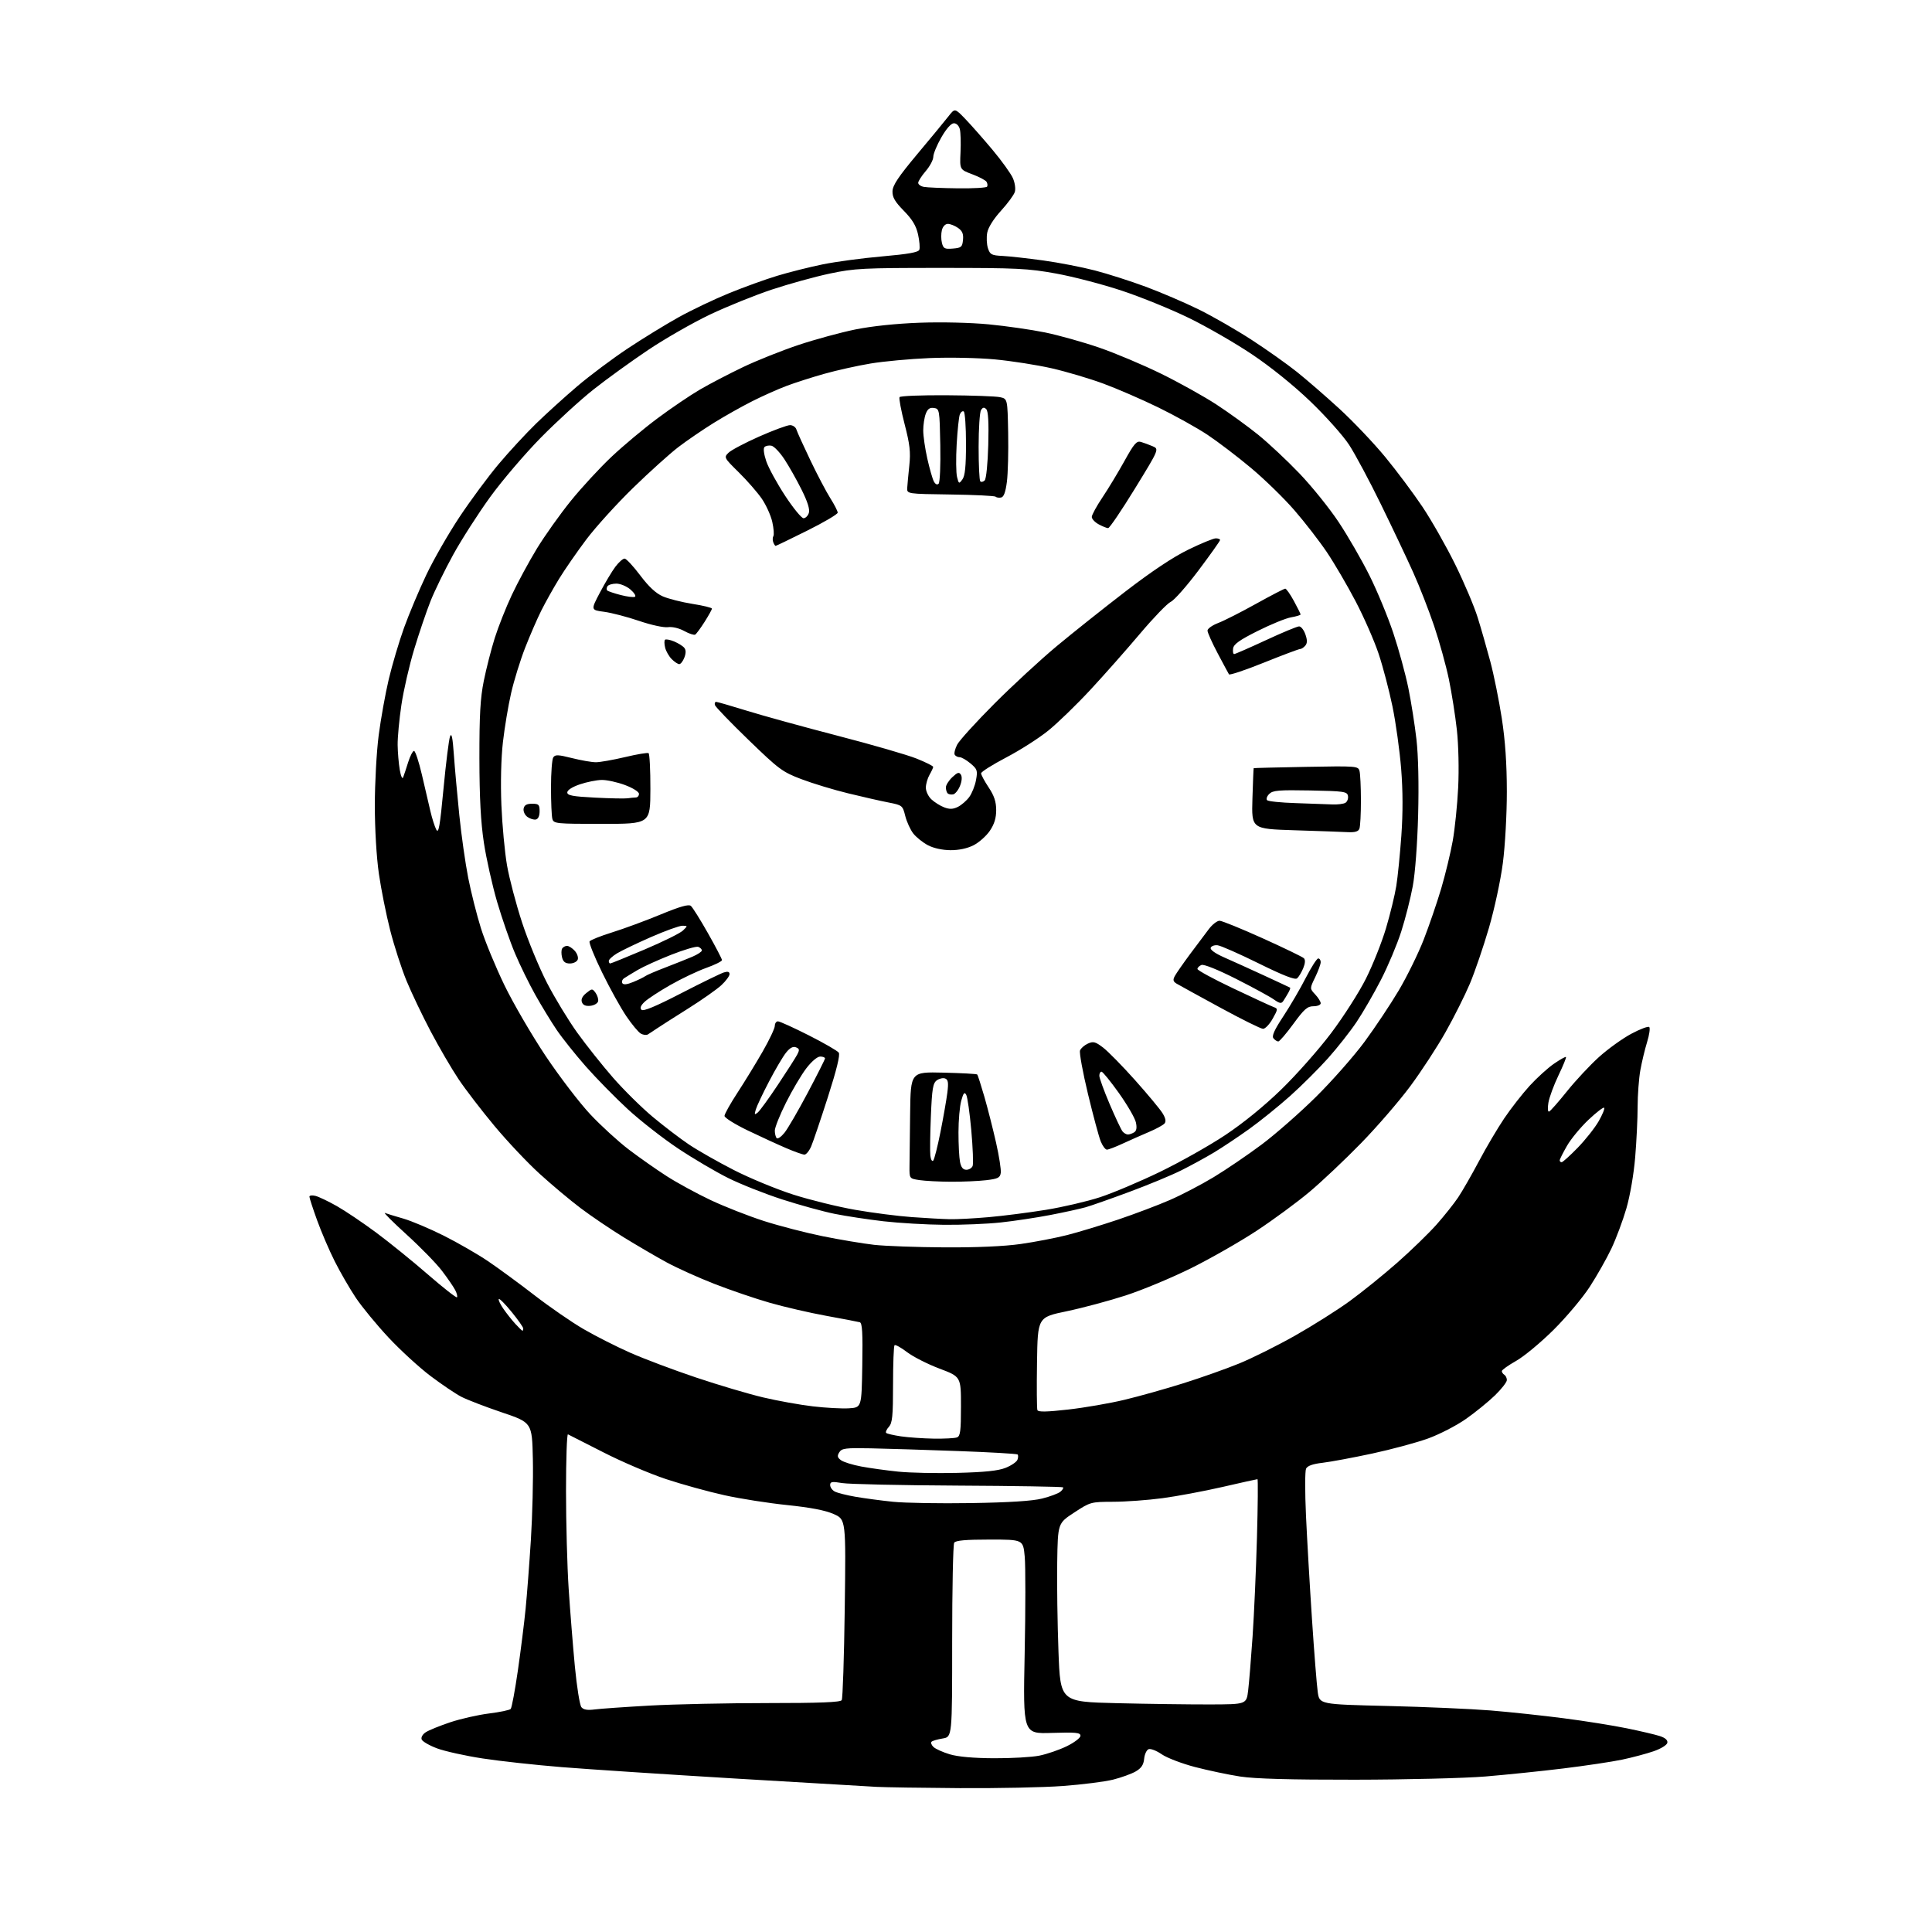 <?xml version="1.0" encoding="UTF-8" standalone="no"?>
<svg 
  version="1.1" 
  xmlns="http://www.w3.org/2000/svg" 
  xmlns:xlink="http://www.w3.org/1999/xlink" 
  xmlns:svg="http://www.w3.org/2000/svg"
  xmlns:rdf="http://www.w3.org/1999/02/22-rdf-syntax-ns#"
  xmlns:cc="http://creativecommons.org/ns#"
  xmlns:dc="http://purl.org/dc/elements/1.1/"
  viewBox="0 0 768 768"
  width="768"
  height="768"
>
<style>svg {background-color: white; }</style>"
<path stroke="none" fill="black" fill-rule="evenodd" d="M381.50,710.81C366.65,710.71 351.80,710.48 348.50,710.31C345.20,710.14 320.00,708.65 292.50,707.01C265.00,705.36 233.91,703.31 223.41,702.47C212.91,701.62 198.69,700.07 191.82,699.01C184.95,697.96 176.82,696.15 173.75,695.01C170.69,693.86 167.93,692.27 167.62,691.46C167.30,690.61 167.99,689.40 169.28,688.57C170.50,687.78 174.88,686.00 179.00,684.62C183.13,683.25 190.04,681.68 194.37,681.14C198.70,680.60 202.58,679.79 203.01,679.33C203.43,678.87 204.72,671.98 205.87,664.00C207.02,656.02 208.40,645.00 208.94,639.50C209.49,634.00 210.43,621.62 211.04,612.00C211.64,602.38 212.00,587.98 211.82,580.00C211.50,565.50 211.50,565.50 199.50,561.44C192.90,559.21 185.64,556.41 183.36,555.23C181.08,554.04 175.59,550.34 171.15,546.99C166.72,543.65 159.21,536.78 154.47,531.71C149.74,526.64 143.86,519.51 141.42,515.85C138.98,512.19 135.21,505.67 133.04,501.35C130.87,497.03 127.72,489.70 126.05,485.06C124.37,480.42 123.00,476.20 123.00,475.70C123.00,475.20 124.07,475.05 125.39,475.38C126.70,475.71 130.51,477.53 133.86,479.42C137.20,481.31 144.23,486.04 149.48,489.93C154.72,493.82 163.99,501.32 170.07,506.60C176.15,511.88 181.36,515.97 181.65,515.69C181.93,515.40 181.62,514.12 180.96,512.84C180.29,511.55 177.93,508.11 175.71,505.20C173.50,502.28 167.16,495.79 161.63,490.76C156.11,485.74 152.24,481.87 153.04,482.18C153.84,482.48 157.17,483.50 160.43,484.44C163.68,485.39 170.88,488.43 176.40,491.20C181.93,493.98 189.82,498.52 193.94,501.30C198.05,504.07 206.39,510.19 212.46,514.88C218.53,519.57 227.32,525.64 232.00,528.35C236.68,531.07 245.00,535.29 250.50,537.72C256.00,540.16 267.79,544.59 276.69,547.58C285.60,550.57 297.59,554.13 303.35,555.49C309.10,556.85 318.01,558.45 323.15,559.05C328.29,559.65 334.75,560.00 337.50,559.82C342.50,559.50 342.50,559.50 342.77,542.73C342.99,529.80 342.76,525.88 341.77,525.61C341.07,525.41 335.10,524.27 328.50,523.07C321.90,521.87 311.78,519.53 306.02,517.88C300.25,516.23 290.35,512.85 284.02,510.38C277.68,507.91 269.12,504.05 265.00,501.81C260.88,499.57 253.22,495.10 248.00,491.89C242.78,488.68 235.05,483.46 230.84,480.28C226.62,477.10 219.26,470.93 214.48,466.57C209.69,462.22 201.63,453.67 196.55,447.57C191.47,441.48 185.05,433.12 182.29,428.99C179.52,424.85 174.53,416.30 171.20,409.99C167.87,403.67 163.53,394.58 161.56,389.79C159.60,385.00 156.69,376.00 155.10,369.79C153.52,363.58 151.49,353.47 150.61,347.32C149.66,340.74 149.00,329.54 149.00,320.12C149.00,311.31 149.69,298.79 150.53,292.30C151.37,285.81 153.18,275.77 154.54,270.00C155.91,264.23 158.65,255.00 160.63,249.50C162.62,244.00 166.59,234.55 169.47,228.50C172.34,222.45 178.28,212.10 182.67,205.50C187.05,198.90 194.05,189.45 198.21,184.50C202.37,179.55 209.09,172.28 213.14,168.34C217.19,164.40 224.55,157.73 229.50,153.52C234.45,149.31 243.45,142.57 249.50,138.55C255.55,134.53 264.73,128.90 269.89,126.04C275.06,123.18 284.06,118.90 289.89,116.52C295.73,114.14 304.32,111.03 309.00,109.62C313.68,108.20 321.77,106.17 327.00,105.10C332.23,104.03 342.89,102.60 350.71,101.92C361.06,101.01 365.06,100.30 365.45,99.28C365.74,98.51 365.51,95.77 364.94,93.19C364.18,89.75 362.67,87.25 359.30,83.81C355.74,80.18 354.71,78.42 354.78,76.03C354.85,73.65 357.12,70.25 364.68,61.21C370.08,54.77 375.64,48.03 377.03,46.24C379.57,42.98 379.57,42.98 383.68,47.24C385.94,49.58 390.80,55.10 394.49,59.50C398.18,63.90 401.84,69.00 402.64,70.82C403.46,72.70 403.79,75.10 403.40,76.32C403.03,77.52 400.55,80.88 397.90,83.79C394.96,87.02 392.83,90.41 392.44,92.49C392.09,94.36 392.22,97.15 392.73,98.70C393.56,101.21 394.17,101.53 398.58,101.74C401.29,101.88 408.55,102.69 414.72,103.54C420.90,104.39 430.12,106.18 435.22,107.51C440.33,108.83 449.43,111.75 455.45,113.98C461.48,116.22 470.93,120.27 476.45,122.98C481.98,125.70 491.45,131.14 497.50,135.07C503.55,139.00 511.65,144.73 515.50,147.81C519.35,150.88 526.95,157.47 532.39,162.45C537.82,167.43 546.03,176.06 550.62,181.63C555.21,187.20 561.89,196.14 565.47,201.50C569.05,206.85 574.90,217.14 578.46,224.37C582.02,231.59 586.05,241.10 587.41,245.50C588.78,249.90 591.04,257.77 592.43,263.00C593.83,268.23 595.87,278.35 596.98,285.50C598.36,294.45 598.98,303.53 598.99,314.66C599.00,323.68 598.30,336.22 597.41,343.06C596.53,349.88 594.07,361.32 591.86,368.90C589.67,376.38 586.28,386.32 584.31,391.00C582.33,395.68 577.98,404.36 574.62,410.31C571.27,416.26 564.95,425.93 560.59,431.81C556.23,437.69 547.45,447.85 541.08,454.39C534.71,460.93 525.45,469.68 520.50,473.83C515.55,477.98 506.10,484.93 499.50,489.27C492.90,493.61 481.22,500.28 473.53,504.10C465.85,507.91 454.15,512.79 447.53,514.94C440.92,517.09 430.32,519.93 424.00,521.25C412.50,523.64 412.50,523.64 412.23,541.54C412.08,551.38 412.14,559.93 412.38,560.54C412.69,561.34 416.07,561.28 424.65,560.31C431.17,559.57 441.23,557.83 447.00,556.44C452.77,555.06 463.28,552.11 470.34,549.89C477.40,547.67 487.38,544.14 492.51,542.04C497.65,539.95 507.62,534.98 514.68,531.00C521.73,527.02 531.55,520.83 536.50,517.23C541.45,513.63 550.00,506.72 555.50,501.87C561.00,497.02 568.00,490.22 571.06,486.77C574.11,483.32 577.97,478.48 579.63,476.00C581.29,473.52 585.00,467.06 587.88,461.63C590.75,456.20 595.29,448.52 597.96,444.56C600.63,440.60 605.18,434.78 608.06,431.62C610.94,428.47 615.29,424.52 617.72,422.85C620.15,421.18 622.30,419.97 622.50,420.17C622.70,420.37 621.35,423.68 619.50,427.52C617.66,431.36 615.86,436.23 615.51,438.36C615.14,440.60 615.26,442.06 615.80,441.86C616.32,441.66 619.52,438.02 622.93,433.77C626.34,429.52 632.04,423.42 635.60,420.20C639.17,416.98 644.96,412.82 648.47,410.94C651.98,409.06 655.20,407.86 655.61,408.27C656.02,408.69 655.63,411.38 654.74,414.26C653.85,417.14 652.65,422.17 652.06,425.43C651.48,428.70 650.99,435.22 650.98,439.93C650.98,444.65 650.54,453.69 650.01,460.04C649.46,466.68 647.98,475.31 646.52,480.34C645.12,485.16 642.43,492.36 640.55,496.34C638.66,500.32 634.78,507.16 631.94,511.54C629.09,515.92 622.62,523.62 617.55,528.65C612.48,533.68 605.78,539.24 602.66,540.99C599.55,542.75 597.00,544.57 597.00,545.04C597.00,545.50 597.45,546.16 598.00,546.50C598.55,546.84 599.00,547.78 599.00,548.60C599.00,549.41 596.87,552.15 594.27,554.68C591.66,557.21 586.47,561.43 582.72,564.06C578.97,566.69 572.20,570.18 567.68,571.82C563.15,573.46 553.16,576.15 545.47,577.81C537.79,579.46 528.91,581.11 525.75,581.48C521.83,581.93 519.73,582.68 519.18,583.82C518.73,584.75 518.72,593.15 519.15,602.50C519.58,611.85 520.65,630.35 521.53,643.60C522.40,656.86 523.44,669.91 523.82,672.60C524.52,677.50 524.52,677.50 551.51,678.15C566.35,678.50 584.80,679.31 592.50,679.93C600.20,680.56 613.31,681.96 621.63,683.04C629.96,684.11 641.21,685.91 646.63,687.02C652.06,688.13 657.99,689.52 659.80,690.11C661.97,690.82 663.00,691.74 662.80,692.78C662.63,693.68 660.24,695.15 657.34,696.15C654.50,697.13 648.87,698.63 644.84,699.48C640.80,700.33 630.30,701.90 621.50,702.98C612.70,704.06 598.75,705.49 590.50,706.18C582.24,706.86 558.88,707.44 538.50,707.46C512.92,707.49 498.88,707.10 493.00,706.20C488.32,705.48 480.23,703.77 475.00,702.41C469.77,701.04 463.82,698.76 461.78,697.34C459.73,695.92 457.40,695.02 456.59,695.33C455.79,695.63 454.99,697.35 454.82,699.14C454.58,701.54 453.70,702.87 451.47,704.17C449.80,705.14 445.75,706.60 442.47,707.43C439.19,708.25 430.20,709.39 422.50,709.96C414.80,710.53 396.35,710.91 381.50,710.81zM395.08,698.93C402.00,698.97 410.13,698.50 413.14,697.90C416.16,697.29 421.07,695.61 424.06,694.15C427.05,692.69 429.50,690.83 429.50,690.00C429.50,688.73 427.73,688.56 418.09,688.86C406.67,689.23 406.67,689.23 407.32,657.36C407.68,639.84 407.69,622.46 407.34,618.75C406.71,612.00 406.71,612.00 393.41,612.00C383.88,612.00 379.89,612.35 379.31,613.25C378.86,613.94 378.50,631.59 378.50,652.48C378.50,690.46 378.50,690.46 374.74,691.07C372.67,691.41 370.67,691.99 370.30,692.37C369.92,692.74 370.27,693.68 371.06,694.44C371.85,695.21 374.75,696.52 377.50,697.35C380.74,698.33 386.93,698.89 395.08,698.93zM236.40,679.53C238.66,679.23 248.54,678.54 258.36,677.99C268.18,677.45 289.20,677.00 305.05,677.00C325.97,677.00 334.08,676.68 334.60,675.83C335.00,675.19 335.54,658.77 335.80,639.34C336.27,604.01 336.27,604.01 331.39,601.85C328.08,600.38 322.19,599.25 313.01,598.30C305.58,597.54 294.32,595.78 288.00,594.38C281.68,592.99 271.21,590.10 264.74,587.96C258.27,585.81 247.03,581.01 239.76,577.28C232.48,573.55 226.19,570.35 225.77,570.17C225.35,569.98 225.00,580.12 225.00,592.68C225.00,605.25 225.47,622.73 226.05,631.52C226.63,640.31 227.74,654.18 228.51,662.35C229.29,670.52 230.46,677.85 231.12,678.64C231.95,679.65 233.53,679.91 236.40,679.53zM481.00,677.54C495.49,677.50 495.49,677.50 496.16,672.00C496.53,668.98 497.32,659.32 497.92,650.54C498.52,641.77 499.30,624.10 499.66,611.29C500.02,598.48 500.11,588.00 499.86,588.00C499.60,588.00 493.36,589.38 485.99,591.08C478.62,592.77 467.84,594.79 462.04,595.56C456.24,596.33 447.45,596.97 442.50,596.98C433.61,597.01 433.42,597.06 427.00,601.27C420.50,605.52 420.50,605.52 420.26,621.01C420.12,629.53 420.35,645.50 420.76,656.50C421.50,676.50 421.50,676.50 444.00,677.04C456.38,677.34 473.02,677.56 481.00,677.54zM386.00,597.50C401.10,597.26 410.39,596.67 414.24,595.70C417.39,594.92 420.66,593.69 421.51,592.99C422.36,592.29 422.84,591.50 422.58,591.24C422.32,590.98 403.52,590.67 380.80,590.55C358.09,590.44 337.36,589.98 334.75,589.54C330.73,588.86 330.00,588.99 330.00,590.33C330.00,591.21 330.82,592.37 331.82,592.90C332.82,593.44 336.54,594.38 340.07,594.99C343.61,595.60 350.32,596.50 355.00,596.98C359.68,597.46 373.62,597.70 386.00,597.50zM380.59,585.49C391.48,585.22 396.82,584.66 399.76,583.48C402.01,582.58 404.12,581.14 404.45,580.28C404.78,579.42 404.81,578.47 404.51,578.18C404.22,577.89 393.52,577.27 380.74,576.81C367.96,576.34 352.38,575.86 346.13,575.73C336.09,575.53 334.63,575.71 333.63,577.31C332.73,578.75 332.86,579.39 334.30,580.45C335.29,581.19 338.89,582.31 342.30,582.95C345.71,583.59 352.32,584.51 357.00,584.99C361.68,585.48 372.29,585.70 380.59,585.49zM371.17,571.88C375.39,571.94 379.55,571.73 380.42,571.39C381.74,570.89 382.00,568.83 382.00,559.03C382.00,547.27 382.00,547.27 373.46,544.04C368.76,542.27 362.95,539.32 360.55,537.48C358.15,535.65 355.92,534.42 355.59,534.74C355.27,535.07 355.00,542.09 355.00,550.34C355.00,562.92 354.73,565.64 353.34,567.18C352.43,568.19 351.95,569.28 352.27,569.61C352.60,569.93 355.26,570.55 358.18,570.98C361.11,571.40 366.95,571.81 371.17,571.88zM207.69,529.00C207.86,529.00 208.00,528.59 208.00,528.09C208.00,527.59 205.93,524.64 203.39,521.53C200.86,518.42 198.56,516.10 198.29,516.38C198.01,516.66 198.80,518.37 200.05,520.19C201.30,522.01 203.46,524.74 204.85,526.25C206.24,527.76 207.51,529.00 207.69,529.00zM375.50,495.85C388.24,495.92 399.21,495.44 405.72,494.51C411.34,493.71 419.67,492.11 424.22,490.95C428.77,489.79 437.90,487.01 444.50,484.79C451.10,482.56 460.32,479.08 465.00,477.04C469.68,475.01 477.55,470.90 482.50,467.91C487.45,464.91 496.00,459.10 501.50,454.99C507.00,450.88 516.73,442.34 523.13,436.01C529.53,429.68 538.22,419.82 542.45,414.09C546.67,408.36 552.80,399.16 556.07,393.64C559.33,388.12 563.77,379.08 565.93,373.55C568.08,368.02 571.22,358.87 572.90,353.21C574.57,347.55 576.64,339.00 577.49,334.21C578.34,329.42 579.31,319.88 579.65,313.00C580.00,305.82 579.78,296.10 579.13,290.17C578.50,284.49 577.07,275.41 575.95,269.98C574.82,264.56 572.18,255.03 570.08,248.81C567.98,242.59 564.23,233.00 561.75,227.50C559.28,222.00 553.52,209.85 548.95,200.50C544.39,191.15 538.68,180.49 536.28,176.81C533.87,173.13 526.95,165.38 520.89,159.57C514.16,153.12 505.14,145.85 497.69,140.86C490.99,136.36 479.74,129.88 472.69,126.44C465.65,123.00 453.67,118.12 446.08,115.60C438.49,113.07 426.71,109.99 419.89,108.75C408.64,106.71 404.42,106.50 374.00,106.50C343.08,106.50 339.68,106.67 329.85,108.75C323.99,109.99 313.64,112.85 306.85,115.10C300.06,117.36 288.96,121.84 282.19,125.06C275.42,128.29 264.39,134.60 257.69,139.09C250.98,143.59 241.22,150.64 236.00,154.77C230.78,158.90 221.32,167.54 215.00,173.96C208.68,180.39 199.61,191.01 194.85,197.57C190.10,204.13 183.48,214.45 180.15,220.50C176.82,226.55 172.76,234.88 171.12,239.00C169.49,243.12 166.57,251.72 164.64,258.10C162.71,264.48 160.42,274.44 159.56,280.23C158.70,286.02 158.03,293.17 158.07,296.13C158.11,299.08 158.49,303.52 158.91,306.00C159.34,308.55 159.93,309.85 160.26,309.00C160.58,308.18 161.48,305.48 162.25,303.00C163.03,300.52 164.08,298.50 164.58,298.50C165.09,298.50 166.50,302.77 167.72,308.00C168.93,313.23 170.46,319.75 171.10,322.50C171.74,325.25 172.78,328.51 173.40,329.74C174.35,331.59 174.86,328.74 176.30,313.51C177.26,303.36 178.43,294.02 178.89,292.77C179.51,291.13 179.93,293.12 180.42,300.00C180.79,305.23 181.76,316.02 182.58,324.00C183.39,331.98 184.99,343.23 186.13,349.00C187.27,354.77 189.54,363.77 191.18,369.00C192.82,374.23 197.02,384.40 200.51,391.61C204.00,398.81 211.37,411.47 216.88,419.73C222.40,427.98 230.41,438.45 234.67,442.99C238.94,447.53 245.82,453.82 249.97,456.97C254.11,460.12 260.88,464.87 265.00,467.52C269.12,470.17 277.00,474.46 282.50,477.06C288.00,479.65 297.52,483.39 303.65,485.36C309.79,487.33 320.36,490.07 327.15,491.44C333.94,492.81 343.10,494.34 347.50,494.84C351.90,495.33 364.50,495.79 375.50,495.85zM375.29,486.88C368.26,486.82 357.44,486.19 351.26,485.48C345.07,484.77 336.30,483.43 331.76,482.52C327.22,481.60 317.88,479.03 311.00,476.81C304.12,474.59 294.45,470.76 289.50,468.30C284.55,465.85 275.55,460.54 269.50,456.51C263.45,452.47 254.45,445.44 249.50,440.87C244.55,436.31 237.08,428.69 232.89,423.94C228.71,419.19 223.49,412.65 221.29,409.40C219.09,406.16 215.28,399.90 212.81,395.50C210.34,391.10 206.70,383.68 204.73,379.00C202.75,374.32 199.55,365.10 197.61,358.50C195.68,351.90 193.31,341.32 192.35,335.00C191.11,326.78 190.60,317.22 190.57,301.50C190.55,284.25 190.92,277.58 192.32,270.63C193.31,265.75 195.26,258.10 196.67,253.63C198.08,249.16 201.13,241.45 203.46,236.50C205.78,231.55 210.26,223.28 213.40,218.11C216.55,212.95 222.63,204.40 226.91,199.11C231.20,193.81 238.48,185.92 243.10,181.57C247.72,177.21 255.91,170.36 261.31,166.34C266.70,162.31 274.31,157.15 278.22,154.87C282.13,152.59 289.86,148.56 295.41,145.91C300.96,143.26 310.90,139.30 317.50,137.10C324.10,134.90 334.23,132.15 340.00,130.97C346.49,129.65 356.23,128.63 365.50,128.29C374.14,127.97 385.80,128.24 393.00,128.93C399.88,129.59 409.96,131.04 415.41,132.15C420.86,133.27 430.53,135.98 436.91,138.17C443.28,140.36 454.35,145.02 461.50,148.53C468.65,152.03 478.55,157.55 483.50,160.77C488.45,164.00 495.91,169.40 500.07,172.76C504.24,176.13 511.66,183.08 516.57,188.22C521.48,193.35 528.48,202.04 532.13,207.53C535.77,213.01 541.27,222.52 544.34,228.67C547.42,234.81 551.70,245.16 553.87,251.67C556.04,258.17 558.72,268.00 559.84,273.50C560.96,279.00 562.41,288.18 563.06,293.91C563.80,300.35 564.05,311.78 563.73,323.91C563.43,335.36 562.55,347.14 561.60,352.26C560.71,357.08 558.65,365.20 557.01,370.31C555.37,375.43 551.75,384.06 548.95,389.49C546.16,394.92 541.80,402.46 539.27,406.24C536.73,410.03 531.61,416.53 527.89,420.69C524.17,424.85 517.39,431.60 512.82,435.69C508.24,439.78 500.90,445.70 496.50,448.85C492.10,452.00 485.80,456.20 482.50,458.18C479.20,460.16 473.35,463.35 469.50,465.27C465.65,467.19 456.43,471.02 449.00,473.77C441.57,476.53 433.70,479.30 431.50,479.92C429.30,480.54 423.00,481.92 417.50,482.98C412.00,484.04 403.13,485.38 397.79,485.95C392.45,486.53 382.32,486.95 375.29,486.88zM377.50,484.65C380.25,484.72 387.23,484.35 393.00,483.84C398.77,483.34 409.01,482.02 415.75,480.93C422.48,479.84 432.16,477.58 437.25,475.92C442.34,474.26 453.02,469.74 461.00,465.89C468.97,462.04 480.67,455.45 487.00,451.25C494.22,446.45 502.54,439.68 509.36,433.05C515.34,427.25 524.24,417.19 529.14,410.69C534.03,404.20 540.27,394.45 542.98,389.03C545.70,383.61 549.30,374.58 550.97,368.95C552.64,363.32 554.48,355.77 555.05,352.17C555.63,348.58 556.53,339.57 557.06,332.15C557.70,323.15 557.68,314.33 556.98,305.59C556.40,298.39 554.86,287.27 553.54,280.87C552.22,274.47 549.74,265.02 548.02,259.87C546.30,254.72 542.18,245.32 538.86,239.00C535.55,232.68 530.41,223.90 527.45,219.50C524.48,215.10 518.69,207.61 514.56,202.85C510.44,198.09 502.67,190.51 497.28,186.01C491.90,181.50 484.12,175.58 480.00,172.84C475.88,170.10 467.10,165.22 460.50,161.99C453.90,158.77 444.00,154.48 438.51,152.46C433.01,150.44 423.79,147.71 418.01,146.39C412.23,145.08 402.10,143.49 395.50,142.87C388.77,142.24 377.35,142.01 369.50,142.34C361.80,142.66 351.26,143.64 346.09,144.50C340.91,145.36 332.67,147.19 327.77,148.57C322.87,149.94 316.08,152.12 312.68,153.40C309.28,154.68 303.15,157.41 299.05,159.48C294.95,161.54 288.06,165.42 283.74,168.10C279.41,170.79 273.09,175.10 269.69,177.70C266.28,180.30 258.17,187.61 251.65,193.96C245.13,200.31 236.75,209.55 233.03,214.50C229.31,219.45 224.42,226.52 222.16,230.22C219.91,233.91 216.76,239.54 215.17,242.72C213.57,245.90 210.69,252.55 208.75,257.50C206.82,262.45 204.31,270.55 203.18,275.50C202.04,280.45 200.58,289.23 199.92,295.00C199.19,301.38 198.95,311.18 199.31,320.00C199.64,327.98 200.64,338.77 201.55,344.00C202.46,349.23 205.15,359.43 207.52,366.67C209.89,373.91 214.35,384.71 217.42,390.67C220.49,396.63 225.91,405.55 229.46,410.50C233.02,415.45 239.43,423.51 243.70,428.40C247.98,433.30 255.08,440.31 259.49,443.99C263.90,447.67 270.37,452.61 273.87,454.96C277.38,457.32 285.42,461.89 291.74,465.12C298.05,468.35 308.68,472.74 315.36,474.88C322.04,477.01 333.13,479.74 340.00,480.93C346.88,482.13 357.00,483.43 362.50,483.82C368.00,484.22 374.75,484.59 377.50,484.65zM378.00,469.76C373.32,469.74 367.70,469.44 365.50,469.11C361.50,468.50 361.50,468.50 361.54,463.75C361.56,461.14 361.68,451.59 361.79,442.54C362.00,426.08 362.00,426.08 375.01,426.39C382.17,426.56 388.22,426.89 388.45,427.12C388.69,427.35 389.97,431.36 391.32,436.02C392.66,440.68 394.74,448.87 395.95,454.22C397.16,459.56 398.00,464.96 397.82,466.22C397.55,468.18 396.73,468.59 392.00,469.15C388.98,469.51 382.68,469.78 378.00,469.76zM384.16,465.00C385.20,465.00 386.32,464.32 386.64,463.48C386.97,462.65 386.72,456.30 386.11,449.38C385.49,442.46 384.58,436.08 384.09,435.20C383.39,433.95 382.96,434.46 382.11,437.55C381.50,439.72 381.01,445.38 381.01,450.12C381.00,454.87 381.28,460.16 381.62,461.88C382.06,464.06 382.82,465.00 384.16,465.00zM370.96,461.37C371.41,460.89 372.71,455.77 373.85,450.00C375.00,444.23 376.22,437.20 376.58,434.40C377.09,430.35 376.91,429.18 375.71,428.72C374.87,428.40 373.38,428.73 372.38,429.46C370.85,430.58 370.49,432.78 370.04,443.64C369.74,450.71 369.65,457.79 369.83,459.37C370.01,460.95 370.52,461.85 370.96,461.37zM620.78,462.00C621.21,462.00 624.08,459.41 627.16,456.25C630.23,453.09 633.99,448.34 635.50,445.70C637.01,443.07 637.99,440.66 637.68,440.34C637.37,440.03 634.56,442.19 631.44,445.14C628.32,448.09 624.47,452.75 622.89,455.50C621.31,458.25 620.01,460.84 620.01,461.25C620.00,461.66 620.35,462.00 620.78,462.00zM319.77,458.98C319.07,458.97 315.80,457.81 312.50,456.39C309.20,454.98 302.34,451.83 297.25,449.38C292.16,446.93 288.00,444.33 288.00,443.59C288.00,442.86 290.32,438.71 293.15,434.38C295.98,430.05 300.48,422.69 303.15,418.04C305.82,413.39 308.00,408.78 308.00,407.79C308.00,406.81 308.56,406.00 309.25,406.00C309.94,406.00 315.45,408.50 321.50,411.56C327.55,414.62 332.91,417.72 333.42,418.44C334.03,419.31 332.57,425.27 329.09,436.13C326.20,445.13 323.21,453.96 322.44,455.75C321.66,457.54 320.46,458.99 319.77,458.98zM440.01,457.00C439.40,457.00 438.30,455.54 437.57,453.75C436.84,451.96 434.55,443.45 432.48,434.84C430.41,426.23 428.99,418.46 429.33,417.58C429.67,416.70 431.07,415.47 432.44,414.85C434.59,413.87 435.42,414.08 438.50,416.43C440.46,417.93 446.16,423.73 451.16,429.33C456.15,434.92 461.07,440.83 462.08,442.45C463.34,444.46 463.60,445.77 462.93,446.59C462.38,447.24 459.59,448.77 456.72,449.98C453.85,451.19 449.17,453.27 446.31,454.59C443.46,455.92 440.62,457.00 440.01,457.00zM311.83,450.31C313.12,448.73 317.26,441.60 321.04,434.47C324.82,427.33 327.93,421.16 327.95,420.75C327.98,420.34 327.12,420.00 326.05,420.00C324.89,420.00 322.62,421.93 320.50,424.70C318.53,427.29 314.90,433.41 312.45,438.31C310.00,443.20 308.00,448.21 308.00,449.43C308.00,450.66 308.34,452.01 308.75,452.43C309.16,452.85 310.55,451.90 311.83,450.31zM448.37,450.98C448.99,450.98 450.11,450.58 450.86,450.11C451.79,449.52 452.00,448.28 451.53,446.15C451.16,444.44 448.12,439.21 444.79,434.52C441.45,429.84 438.34,426.00 437.86,426.00C437.39,426.00 437.00,426.73 437.00,427.63C437.00,428.52 438.85,433.59 441.10,438.88C443.36,444.17 445.66,449.06 446.22,449.75C446.78,450.44 447.75,450.99 448.37,450.98zM301.23,442.23C302.06,441.53 305.66,436.59 309.22,431.23C312.79,425.88 316.24,420.48 316.89,419.24C317.90,417.33 317.81,416.87 316.38,416.32C315.22,415.87 313.97,416.55 312.45,418.46C311.22,420.00 308.19,425.14 305.72,429.88C303.24,434.62 300.88,439.62 300.46,440.99C299.81,443.14 299.92,443.31 301.23,442.23zM508.14,414.00C507.65,414.00 506.78,413.44 506.22,412.75C505.48,411.85 506.56,409.43 510.14,404.00C512.86,399.88 516.87,393.01 519.05,388.75C521.24,384.49 523.47,381.00 524.01,381.00C524.56,381.00 525.00,381.66 525.00,382.47C525.00,383.28 524.01,385.98 522.81,388.46C520.62,392.96 520.62,392.96 522.81,395.30C524.01,396.58 525.00,398.16 525.00,398.81C525.00,399.47 523.71,400.00 522.12,400.00C519.71,400.00 518.41,401.14 514.14,407.00C511.33,410.85 508.63,414.00 508.14,414.00zM257.48,411.23C256.92,411.56 255.68,411.40 254.73,410.87C253.79,410.34 251.19,407.23 248.97,403.95C246.74,400.67 242.41,392.86 239.35,386.58C236.28,380.31 234.04,374.74 234.37,374.21C234.70,373.68 238.74,372.07 243.35,370.63C247.95,369.20 256.60,366.01 262.55,363.55C270.29,360.35 273.74,359.37 274.62,360.10C275.31,360.67 278.37,365.56 281.43,370.97C284.49,376.37 287.00,381.19 287.00,381.66C287.00,382.13 284.16,383.54 280.68,384.78C277.21,386.03 270.81,389.07 266.47,391.55C262.13,394.02 257.55,397.02 256.28,398.21C254.69,399.70 254.30,400.70 255.01,401.41C255.72,402.12 260.63,400.07 270.77,394.84C278.87,390.67 286.51,386.94 287.75,386.56C289.33,386.07 290.00,386.28 290.00,387.24C290.00,387.99 288.54,389.97 286.75,391.63C284.96,393.29 279.00,397.48 273.50,400.94C268.00,404.39 262.38,407.99 261.00,408.92C259.62,409.86 258.04,410.90 257.48,411.23zM502.07,408.97C501.20,408.96 493.52,405.15 485.00,400.51C476.48,395.88 468.70,391.60 467.73,391.02C466.33,390.18 466.18,389.54 467.00,388.00C467.58,386.92 470.31,383.00 473.07,379.27C475.84,375.55 479.22,371.04 480.59,369.25C481.96,367.46 483.85,366.01 484.79,366.01C485.73,366.02 493.44,369.15 501.92,372.98C510.40,376.81 517.78,380.38 518.31,380.91C518.95,381.55 518.85,382.95 518.04,384.91C517.35,386.57 516.25,388.38 515.60,388.92C514.77,389.60 510.10,387.78 500.36,382.97C492.63,379.15 485.27,375.91 484.01,375.76C482.75,375.62 481.52,376.07 481.27,376.77C481.00,377.54 483.08,379.02 486.66,380.60C489.87,382.01 497.00,385.24 502.50,387.78C508.00,390.32 512.65,392.49 512.83,392.61C513.01,392.73 512.69,393.65 512.11,394.66C511.54,395.67 510.65,397.13 510.14,397.89C509.36,399.05 508.72,398.94 506.35,397.28C504.78,396.17 498.04,392.50 491.36,389.12C484.13,385.46 478.57,383.23 477.61,383.59C476.73,383.94 476.00,384.65 476.00,385.18C476.00,385.71 482.41,389.19 490.25,392.91C498.09,396.63 505.32,399.97 506.32,400.33C508.04,400.95 508.01,401.21 505.88,404.99C504.64,407.20 502.93,408.99 502.07,408.97zM234.74,399.82C232.86,400.03 231.78,399.59 231.33,398.41C230.89,397.26 231.46,396.05 233.04,394.77C235.32,392.92 235.46,392.91 236.74,394.65C237.46,395.65 237.93,397.15 237.77,397.98C237.61,398.82 236.25,399.64 234.74,399.82zM251.77,390.34C253.82,389.49 255.95,388.45 256.50,388.03C257.05,387.61 260.65,386.06 264.50,384.59C268.35,383.11 273.19,381.18 275.25,380.30C277.31,379.42 279.00,378.30 279.00,377.82C279.00,377.33 278.36,376.69 277.57,376.39C276.79,376.09 271.95,377.50 266.82,379.53C261.69,381.55 255.70,384.27 253.50,385.57C251.30,386.87 248.88,388.35 248.12,388.85C247.36,389.36 247.04,390.25 247.39,390.83C247.83,391.54 249.26,391.38 251.77,390.34zM226.55,383.00C224.72,383.00 223.87,382.34 223.42,380.56C223.09,379.21 223.11,377.64 223.46,377.06C223.82,376.48 224.70,376.00 225.40,376.00C226.11,376.00 227.49,376.88 228.47,377.96C229.44,379.04 229.98,380.62 229.65,381.46C229.33,382.31 227.93,383.00 226.55,383.00zM242.56,383.00C242.87,383.00 249.06,380.48 256.31,377.41C263.56,374.33 270.39,370.96 271.47,369.91C273.43,368.01 273.43,368.00 271.24,368.00C270.03,368.00 264.42,370.03 258.77,372.50C253.12,374.98 247.04,377.90 245.25,378.99C243.46,380.08 242.00,381.43 242.00,381.99C242.00,382.54 242.25,383.00 242.56,383.00zM377.79,337.96C374.57,337.93 371.07,337.16 368.84,335.98C366.83,334.91 364.23,332.83 363.06,331.35C361.90,329.87 360.46,326.73 359.86,324.38C358.81,320.18 358.69,320.08 353.14,318.99C350.04,318.39 342.82,316.75 337.10,315.35C331.37,313.96 323.05,311.43 318.60,309.74C311.01,306.86 309.68,305.87 297.50,294.08C290.35,287.16 284.35,280.94 284.18,280.25C284.00,279.56 284.22,279.00 284.68,279.00C285.13,279.00 290.68,280.61 297.00,282.56C303.32,284.52 319.56,288.99 333.08,292.50C346.60,296.00 360.66,300.07 364.33,301.54C368.00,303.01 370.98,304.50 370.96,304.86C370.95,305.21 370.29,306.62 369.50,308.00C368.71,309.38 368.05,311.66 368.04,313.08C368.02,314.49 369.01,316.60 370.25,317.76C371.49,318.92 373.78,320.35 375.34,320.94C377.46,321.75 378.84,321.70 380.75,320.76C382.16,320.07 384.20,318.31 385.27,316.86C386.35,315.41 387.57,312.36 387.98,310.09C388.68,306.31 388.49,305.75 385.79,303.48C384.17,302.12 382.23,301.00 381.48,301.00C380.73,301.00 379.85,300.56 379.52,300.03C379.19,299.50 379.63,297.69 380.49,296.01C381.36,294.34 388.01,287.01 395.28,279.73C402.55,272.45 413.68,262.18 420.00,256.91C426.32,251.64 438.64,241.85 447.36,235.14C457.80,227.11 466.36,221.41 472.41,218.47C477.46,216.01 482.36,214.00 483.30,214.00C484.23,214.00 485.00,214.30 485.00,214.66C485.00,215.03 481.15,220.45 476.45,226.71C471.75,232.97 466.78,238.60 465.41,239.22C464.05,239.84 458.56,245.53 453.21,251.86C447.87,258.19 439.00,268.22 433.50,274.15C428.00,280.08 420.46,287.39 416.74,290.40C413.03,293.41 405.49,298.23 399.99,301.10C394.50,303.98 390.00,306.82 390.00,307.41C390.01,308.01 391.35,310.52 393.00,313.00C395.21,316.33 395.99,318.68 396.00,322.02C396.00,325.21 395.26,327.63 393.47,330.26C392.07,332.32 389.17,334.90 387.01,336.00C384.49,337.28 381.18,337.98 377.79,337.96zM535.64,330.79C533.36,330.67 523.85,330.33 514.50,330.04C497.50,329.50 497.50,329.50 497.86,317.50C498.06,310.90 498.28,305.44 498.36,305.36C498.44,305.28 507.81,305.05 519.19,304.84C539.27,304.47 539.90,304.52 540.43,306.48C540.73,307.59 540.98,312.85 540.99,318.17C540.99,323.49 540.73,328.55 540.39,329.42C539.95,330.56 538.64,330.94 535.64,330.79zM239.30,327.50C220.95,327.50 220.08,327.41 219.57,325.50C219.27,324.40 219.03,318.77 219.03,313.00C219.03,307.23 219.43,301.87 219.92,301.10C220.67,299.92 221.78,299.95 227.36,301.35C230.96,302.26 235.25,303.00 236.88,303.00C238.51,303.00 243.71,302.08 248.45,300.96C253.18,299.83 257.39,299.13 257.81,299.39C258.23,299.64 258.56,306.08 258.54,313.68C258.50,327.50 258.50,327.50 239.30,327.50zM212.98,325.77C212.15,325.93 210.63,325.45 209.62,324.71C208.60,323.97 207.95,322.50 208.15,321.43C208.42,320.04 209.36,319.50 211.51,319.50C214.16,319.50 214.50,319.84 214.50,322.49C214.50,324.36 213.94,325.58 212.98,325.77zM529.50,319.77C531.70,319.88 534.11,319.58 534.85,319.11C535.59,318.64 536.03,317.41 535.84,316.38C535.51,314.66 534.25,314.48 520.84,314.22C508.28,313.99 505.96,314.18 504.53,315.61C503.62,316.52 503.24,317.64 503.70,318.10C504.15,318.55 509.24,319.07 515.01,319.25C520.78,319.43 527.30,319.67 529.50,319.77zM249.50,317.33C250.60,317.17 252.06,317.02 252.75,317.01C253.44,317.01 254.00,316.36 254.00,315.57C254.00,314.76 251.63,313.26 248.46,312.07C245.42,310.93 241.25,310.02 239.21,310.04C237.17,310.07 233.25,310.86 230.50,311.79C227.48,312.82 225.50,314.09 225.50,315.00C225.50,316.21 227.64,316.61 236.50,317.07C242.55,317.38 248.40,317.50 249.50,317.33zM378.88,315.78C378.07,315.94 377.09,315.75 376.70,315.37C376.32,314.98 376.00,313.92 376.00,313.01C376.00,312.10 377.15,310.27 378.55,308.95C380.64,306.99 381.26,306.81 381.98,307.97C382.51,308.82 382.36,310.59 381.60,312.44C380.92,314.12 379.69,315.63 378.88,315.78zM502.43,263.40C495.04,266.38 488.79,268.47 488.54,268.06C488.29,267.65 486.26,263.89 484.04,259.69C481.82,255.50 480.00,251.44 480.00,250.67C480.00,249.90 481.91,248.54 484.25,247.65C486.59,246.76 493.37,243.32 499.31,240.01C505.26,236.71 510.48,234.00 510.90,234.00C511.33,234.00 512.88,236.20 514.34,238.89C515.80,241.57 517.00,243.99 517.00,244.26C517.00,244.53 515.31,245.03 513.25,245.39C511.19,245.74 505.23,248.17 500.00,250.79C492.74,254.42 490.42,256.07 490.18,257.77C490.00,259.00 490.19,260.00 490.60,260.00C491.00,260.00 496.66,257.52 503.18,254.50C509.69,251.47 515.64,249.00 516.41,249.00C517.18,249.00 518.30,250.42 518.90,252.15C519.71,254.45 519.70,255.66 518.88,256.65C518.26,257.39 517.33,258.00 516.80,258.00C516.28,258.00 509.81,260.43 502.43,263.40zM270.02,264.00C269.46,264.00 268.11,263.11 267.03,262.03C265.94,260.94 264.76,258.89 264.41,257.48C264.05,256.06 264.02,254.64 264.35,254.32C264.67,254.00 266.29,254.29 267.93,254.97C269.58,255.66 271.41,256.79 271.99,257.49C272.71,258.35 272.72,259.60 272.05,261.38C271.50,262.82 270.59,264.00 270.02,264.00zM276.35,252.27C275.88,252.54 273.93,251.90 272.00,250.84C269.94,249.70 267.28,249.07 265.52,249.31C263.85,249.54 258.82,248.45 254.02,246.81C249.34,245.22 243.10,243.59 240.16,243.20C234.82,242.50 234.82,242.50 238.51,235.50C240.54,231.65 243.30,227.04 244.65,225.25C246.00,223.46 247.64,222.02 248.30,222.05C248.96,222.07 251.74,225.07 254.48,228.70C257.89,233.23 260.73,235.87 263.48,237.07C265.69,238.03 270.99,239.37 275.25,240.05C279.51,240.72 283.00,241.57 283.00,241.94C283.00,242.31 281.69,244.67 280.10,247.18C278.50,249.70 276.81,251.99 276.35,252.27zM252.41,237.22C252.92,236.92 252.10,235.63 250.61,234.34C249.11,233.05 246.59,232.00 245.00,232.00C243.42,232.00 241.82,232.48 241.46,233.07C241.10,233.65 241.06,234.40 241.38,234.72C241.70,235.04 244.11,235.85 246.73,236.53C249.36,237.21 251.91,237.52 252.41,237.22zM308.32,217.00C308.11,217.00 307.69,216.35 307.38,215.55C307.07,214.75 307.10,213.65 307.43,213.11C307.76,212.57 307.57,210.03 306.99,207.45C306.41,204.88 304.53,200.73 302.81,198.22C301.08,195.72 296.98,191.01 293.68,187.77C287.79,181.97 287.72,181.83 289.59,179.98C290.64,178.94 296.12,176.04 301.77,173.54C307.42,171.04 312.95,169.00 314.05,169.00C315.16,169.00 316.30,169.79 316.59,170.75C316.88,171.71 319.38,177.22 322.15,183.00C324.91,188.78 328.49,195.56 330.09,198.09C331.69,200.61 333.00,203.18 333.00,203.79C333.00,204.40 327.53,207.63 320.85,210.95C314.17,214.28 308.53,217.00 308.32,217.00zM440.50,209.94C439.95,209.93 438.26,209.25 436.75,208.43C435.24,207.61 434.00,206.29 434.00,205.49C434.00,204.70 435.91,201.19 438.25,197.71C440.59,194.22 444.52,187.70 447.00,183.23C450.77,176.40 451.82,175.18 453.50,175.66C454.60,175.99 456.69,176.75 458.15,177.37C460.81,178.50 460.81,178.50 451.15,194.23C445.84,202.88 441.05,209.95 440.50,209.94zM319.41,206.00C320.21,206.00 321.17,205.05 321.53,203.90C321.98,202.48 321.04,199.46 318.64,194.65C316.68,190.72 313.60,185.26 311.78,182.51C309.97,179.77 307.66,177.36 306.64,177.17C305.62,176.97 304.38,177.22 303.89,177.71C303.36,178.24 303.65,180.55 304.61,183.38C305.51,186.00 308.87,192.16 312.10,197.07C315.32,201.98 318.62,206.00 319.41,206.00zM397.95,197.77C397.10,197.94 396.12,197.79 395.77,197.44C395.43,197.10 387.35,196.70 377.82,196.57C360.50,196.33 360.50,196.33 360.64,193.91C360.72,192.59 361.09,188.57 361.47,185.00C362.03,179.72 361.68,176.65 359.60,168.62C358.20,163.18 357.29,158.34 357.58,157.87C357.88,157.39 366.30,157.05 376.31,157.12C386.31,157.18 395.85,157.52 397.50,157.88C400.50,158.52 400.50,158.52 400.76,172.01C400.90,179.43 400.68,188.19 400.26,191.49C399.72,195.67 399.03,197.56 397.95,197.77zM373.12,192.28C373.64,191.76 373.93,184.96 373.78,176.92C373.51,162.83 373.45,162.49 371.25,162.18C369.59,161.94 368.74,162.55 368.00,164.50C367.45,165.94 367.00,168.92 367.00,171.12C367.00,173.31 367.73,178.34 368.62,182.30C369.51,186.26 370.68,190.34 371.21,191.36C371.82,192.51 372.54,192.86 373.12,192.28zM382.58,190.56C383.62,189.13 384.00,185.37 384.00,176.37C384.00,169.63 383.60,163.87 383.10,163.56C382.61,163.26 381.91,163.80 381.54,164.76C381.17,165.72 380.61,171.05 380.29,176.61C379.97,182.17 380.04,188.02 380.44,189.61C381.13,192.38 381.22,192.42 382.58,190.56zM391.43,190.97C392.04,190.36 392.65,184.27 392.85,176.85C393.09,167.95 392.84,163.44 392.06,162.66C391.20,161.80 390.68,161.89 389.97,163.01C389.45,163.83 389.02,170.39 389.02,177.58C389.01,184.78 389.31,190.97 389.68,191.35C390.06,191.73 390.85,191.55 391.43,190.97zM378.78,98.81C382.14,98.53 382.53,98.20 382.81,95.35C383.04,92.98 382.54,91.79 380.83,90.60C379.58,89.72 377.76,89.00 376.80,89.00C375.75,89.00 374.78,90.02 374.41,91.50C374.07,92.88 374.07,95.15 374.43,96.56C374.99,98.81 375.52,99.08 378.78,98.81zM380.69,74.86C386.85,74.94 392.10,74.64 392.38,74.20C392.65,73.76 392.55,72.89 392.17,72.27C391.78,71.65 389.22,70.30 386.48,69.27C381.50,67.40 381.50,67.40 381.82,60.56C382.00,56.80 381.88,52.66 381.55,51.36C381.21,49.99 380.22,49.00 379.19,49.00C378.09,49.00 376.21,51.12 374.21,54.59C372.44,57.66 371.00,61.15 371.00,62.34C371.00,63.53 369.65,66.08 368.00,68.00C366.35,69.92 365.00,72.03 365.00,72.68C365.00,73.33 366.01,74.06 367.25,74.29C368.49,74.53 374.54,74.79 380.69,74.86z" />

</svg>